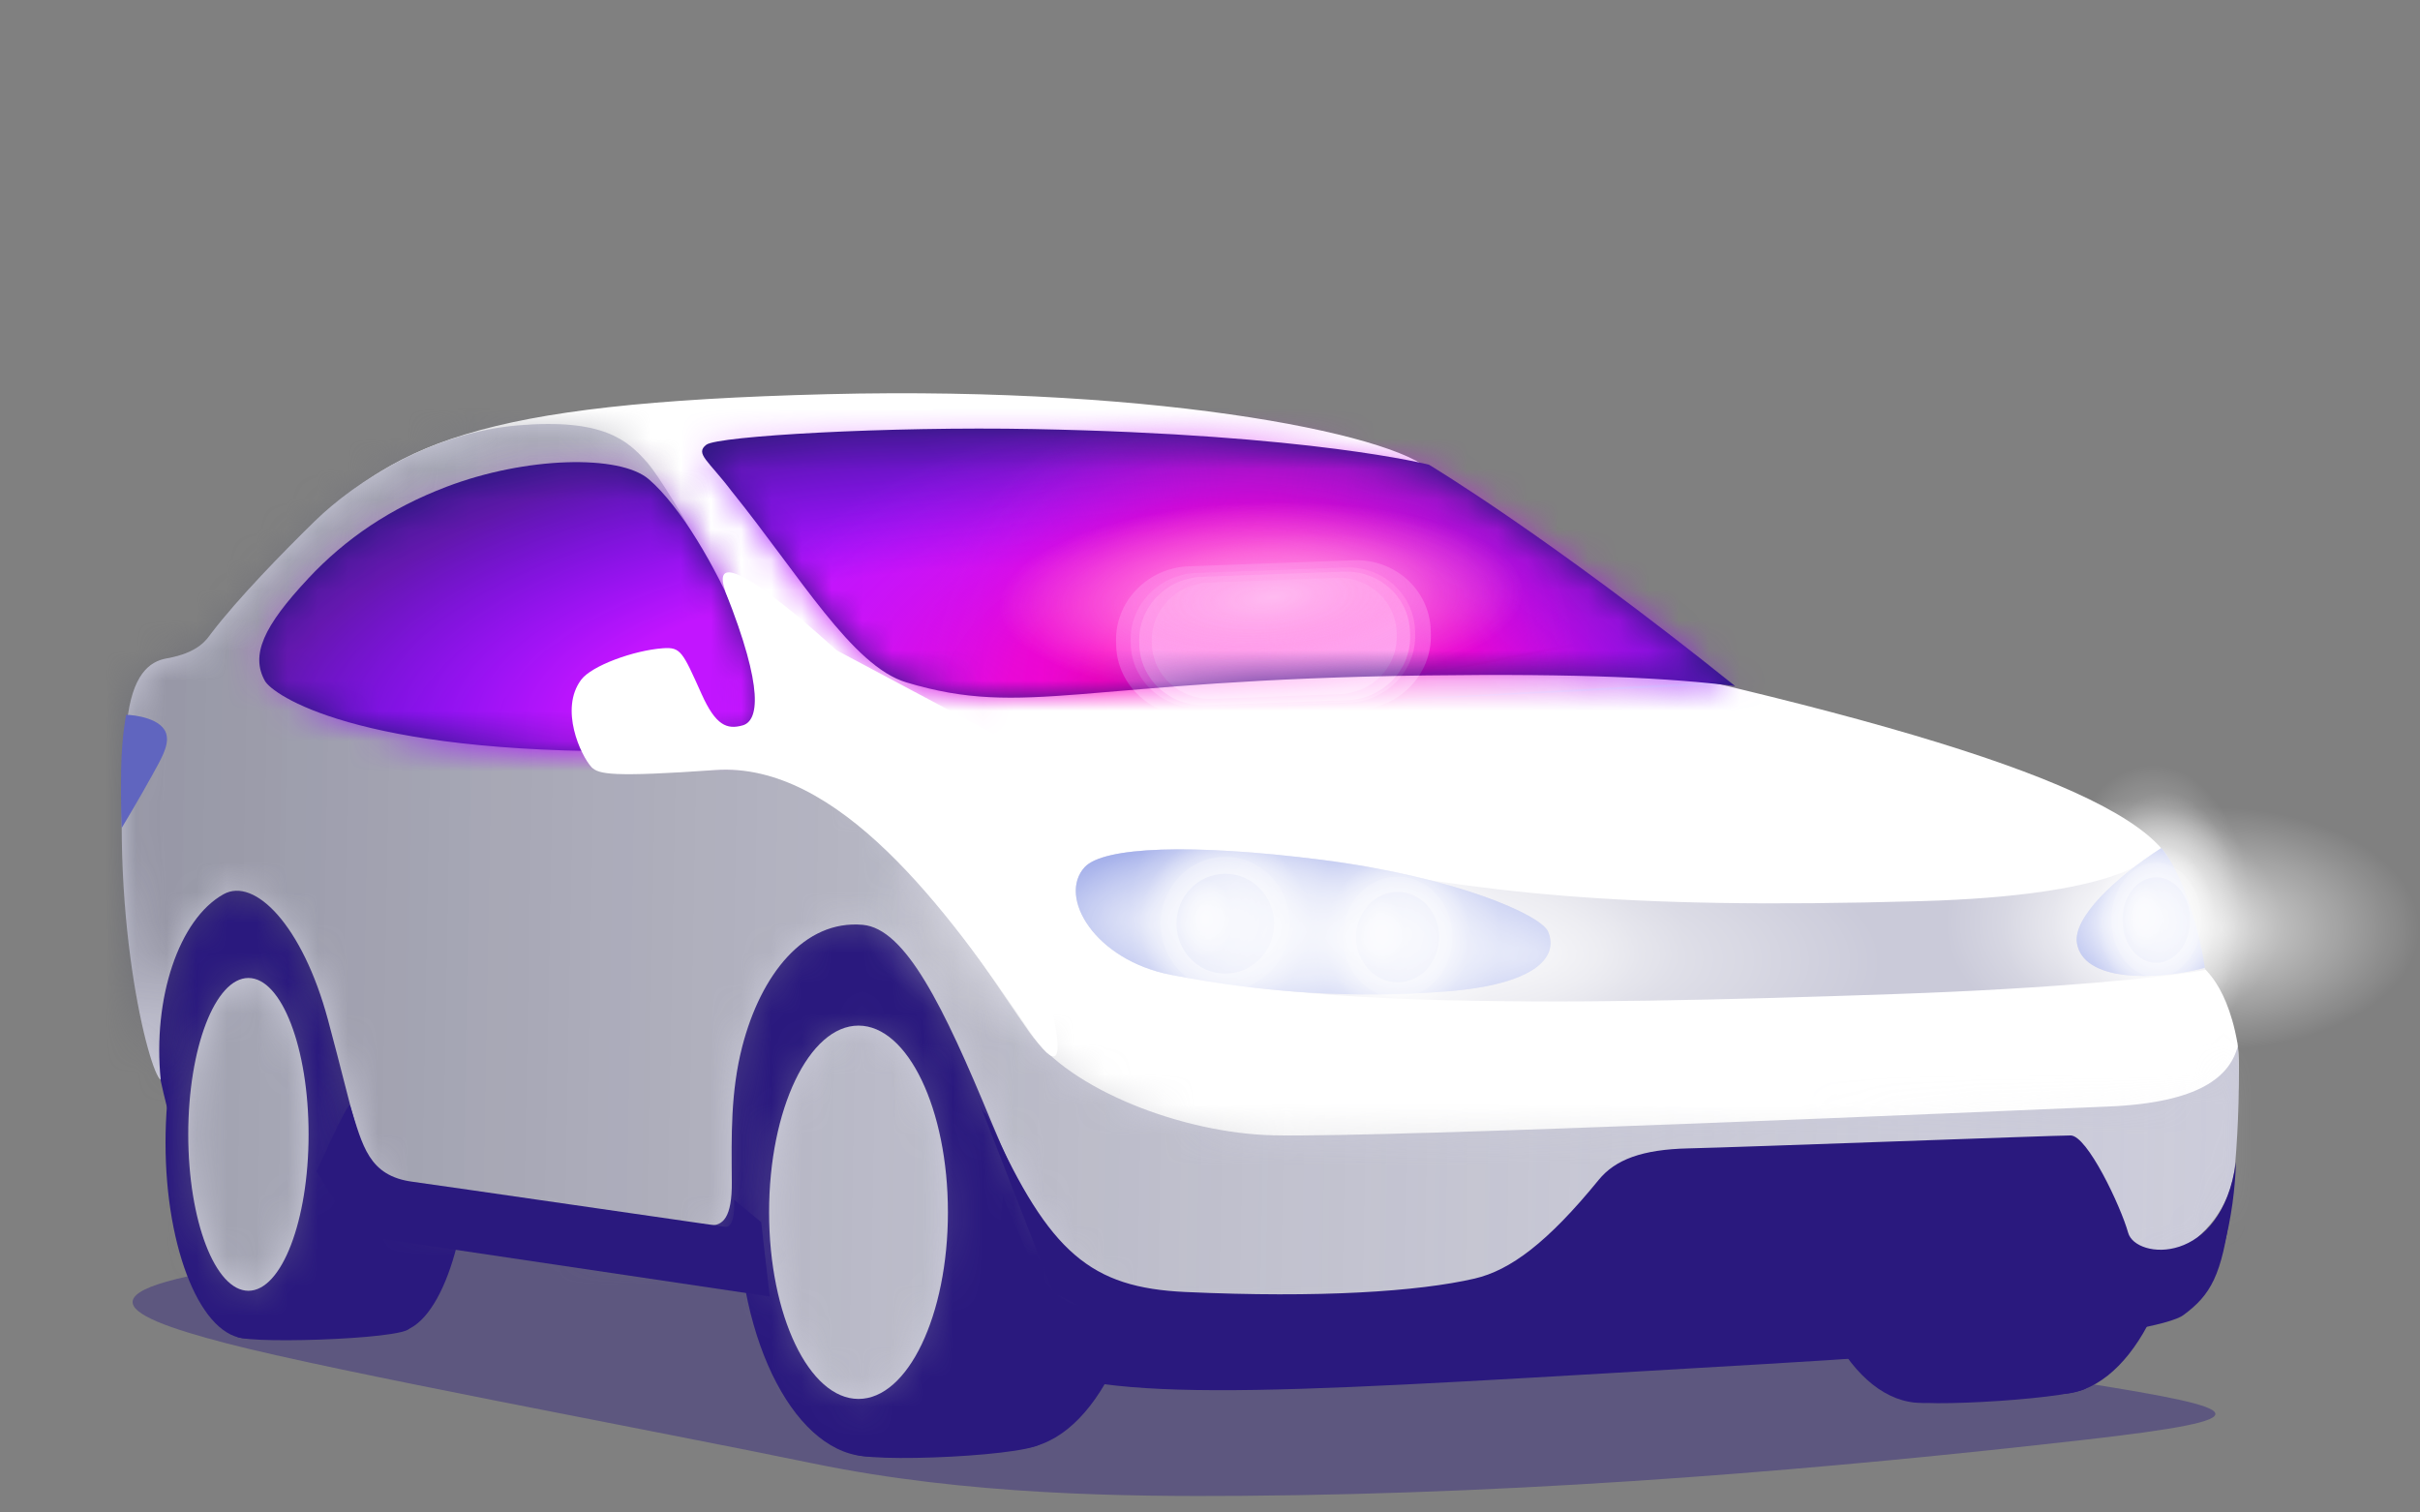<svg width="80" height="50" viewBox="0 0 80 50" fill="none" xmlns="http://www.w3.org/2000/svg">
<rect x="0" y="0" width="80" height="50" fill="#808080" stroke="none"/>
<path opacity="0.4" d="M10.356 41.578C1.921 42.511 3.848 43.457 7.468 44.403C11.061 45.343 21.659 47.298 26.897 48.382C31.994 49.434 37.292 49.477 41.037 49.45C51.067 49.378 60.75 48.524 68.899 47.598C75.062 46.897 74.285 46.573 68.914 45.719C68.355 45.631 64.874 41.898 62.074 41.452C52.042 39.855 32.3 39.927 32.3 39.927L27.95 38.931C27.95 38.931 17.541 36.831 9.351 37.182C6.556 37.302 11.992 41.395 10.356 41.578Z" fill="#2A197E"/>
<path d="M37.641 30.221C37.641 30.221 39.775 29.966 39.566 29.923C30.876 28.168 4.814 26.17 4.809 26.886C4.783 31.102 4.844 32.962 5.063 34.402C5.204 35.333 5.554 36.93 5.847 37.646L6.79 38.579L38 44.533L44.928 42.841L37.643 30.221H37.641Z" fill="#2A197E"/>
<path d="M63.086 46.276C63.198 46.574 68.99 46.22 69.007 45.837C69.031 45.24 67.421 42.415 66.769 42.476C65.95 42.552 62.969 45.963 63.086 46.276Z" fill="#2A197E"/>
<path d="M68.057 46.087C70.346 46.087 72.201 42.629 72.201 38.362C72.201 34.096 70.346 30.637 68.057 30.637C65.769 30.637 63.914 34.096 63.914 38.362C63.914 42.629 65.769 46.087 68.057 46.087Z" fill="#2A197E"/>
<path d="M59.378 38.653C59.378 42.92 61.233 46.378 63.521 46.378C65.81 46.378 67.665 42.92 67.665 38.653C67.665 34.386 62.949 31.123 60.66 31.123C58.371 31.123 59.38 34.386 59.38 38.653H59.378Z" fill="#2A197E"/>
<path d="M28.166 48.023C28.424 48.397 34.528 48.127 34.468 47.642C34.391 47.016 32.889 43.88 32.199 43.945C31.334 44.026 27.968 47.739 28.166 48.023Z" fill="#2A197E"/>
<path d="M33.587 47.894C36.006 47.894 37.967 44.171 37.967 39.579C37.967 34.986 36.006 31.263 33.587 31.263C31.169 31.263 29.208 34.986 29.208 39.579C29.208 44.171 31.169 47.894 33.587 47.894Z" fill="#2A197E"/>
<path d="M28.765 48.15C31.183 48.15 33.144 44.427 33.144 39.835C33.144 35.242 31.183 31.519 28.765 31.519C26.346 31.519 24.386 35.242 24.386 39.835C24.386 44.427 26.346 48.15 28.765 48.15Z" fill="#2A197E"/>
<path d="M28.38 46.246C30.012 46.246 31.336 43.483 31.336 40.075C31.336 36.667 30.012 33.905 28.38 33.905C26.747 33.905 25.424 36.667 25.424 40.075C25.424 43.483 26.747 46.246 28.38 46.246Z" fill="#CACAD9"/>
<path d="M7.796 44.142C7.67 44.455 13.406 44.288 13.536 43.905C13.598 43.725 12.384 39.359 11.869 38.791C11.153 38.003 9.012 37.561 8.8 37.59C8.571 37.62 9.598 41.774 9.148 42.536C8.699 43.299 7.837 44.041 7.796 44.142Z" fill="#2A197E"/>
<path d="M13.083 44.034C14.429 44.034 15.52 41.136 15.52 37.562C15.52 33.987 14.429 31.089 13.083 31.089C11.738 31.089 10.647 33.987 10.647 37.562C10.647 41.136 11.738 44.034 13.083 44.034Z" fill="#2A197E"/>
<path d="M8.164 44.247C9.65 44.247 10.856 41.349 10.856 37.774C10.856 34.2 9.65 31.302 8.164 31.302C6.677 31.302 5.472 34.2 5.472 37.774C5.472 41.349 6.677 44.247 8.164 44.247Z" fill="#2A197E"/>
<path d="M8.212 42.671C9.311 42.671 10.201 40.356 10.201 37.5C10.201 34.645 9.311 32.33 8.212 32.33C7.114 32.33 6.223 34.645 6.223 37.5C6.223 40.356 7.114 42.671 8.212 42.671Z" fill="#CACAD9"/>
<mask id="mask0_12_1107" style="mask-type:alpha" maskUnits="userSpaceOnUse" x="6" y="32" width="26" height="15">
<path d="M28.38 46.244C30.012 46.244 31.336 43.481 31.336 40.074C31.336 36.666 30.012 33.903 28.38 33.903C26.747 33.903 25.423 36.666 25.423 40.074C25.423 43.481 26.747 46.244 28.38 46.244Z" fill="#CACAD9"/>
<path d="M8.212 42.671C9.311 42.671 10.201 40.356 10.201 37.501C10.201 34.645 9.311 32.33 8.212 32.33C7.114 32.33 6.223 34.645 6.223 37.501C6.223 40.356 7.114 42.671 8.212 42.671Z" fill="#CACAD9"/>
</mask>
<g mask="url(#mask0_12_1107)">
<g style="mix-blend-mode:multiply">
<rect x="87.324" y="9.163" width="56.138" height="93.26" transform="rotate(91.049 87.324 9.163)" fill="url(#paint0_linear_12_1107)" fill-opacity="0.54"/>
</g>
</g>
<path d="M73.963 34.47C73.575 32.294 72.615 31.82 72.615 31.82C72.615 31.82 73.091 31.334 72.124 30.613C72.018 29.86 71.842 29.031 71.745 28.745C71.688 28.581 71.725 28.41 71.606 28.243C69.881 25.848 61.612 23.388 46.203 20.333C46.203 20.333 48.701 17.785 47.41 15.701C46.645 14.469 38.651 12.747 27.348 13.031C15.722 13.324 12.902 14.669 9.913 17.837C8.239 19.612 8.12 21.98 7.426 22.766C6.937 23.32 24.883 26.247 26.956 26.792C29.029 27.337 36.116 37.275 37.332 40.972C38.545 44.669 44.786 39.949 46.623 40.039C46.623 40.039 63.101 42.438 64.845 42.373C67.678 42.267 70.511 42.053 72.575 40.44C74.111 39.239 74.062 35.011 73.965 34.468L73.963 34.47Z" fill="white"/>
<path d="M25.175 40.879C25.203 40.886 25.219 40.89 25.219 40.89C25.172 40.868 25.161 40.868 25.175 40.879Z" fill="#CACAD9"/>
<path d="M69.696 36.58C66.262 36.724 45.874 37.618 42.09 37.531C39.116 37.463 35.371 36.037 34.014 34.102C33.047 32.721 31.997 31.049 30.569 29.337C29.496 28.05 28.122 25.266 25.734 21.952C25.258 21.291 25.238 23.822 25.009 23.067C25.159 21.204 22.055 16.04 21.401 15.296C20.747 14.553 19.947 13.825 17.125 14.062C14.303 14.298 11.783 15.884 10.409 17.225C9.384 18.225 7.849 19.796 6.972 20.951C6.838 21.129 6.571 21.578 5.512 21.765C4.943 21.864 4.364 22.292 4.194 23.914C3.547 30.121 4.921 35.453 5.313 35.699C5.042 33.007 5.91 30.387 7.388 29.562C8.417 28.987 10.001 30.591 10.842 33.712C11.702 36.9 11.823 37.911 12.781 39.973C15.988 40.921 23.947 41.658 24.756 41.849C24.742 41.838 25.161 41.775 25.207 41.797C25.207 41.797 22.98 40.462 23.438 40.502C23.897 40.543 24.203 40.25 24.192 39.067C24.179 37.539 24.152 36.098 24.535 34.604C25.152 32.207 26.591 30.402 28.52 30.573C29.928 30.697 31.186 33.248 32.77 37.084C34.402 41.034 36.248 43.715 38.98 43.823C38.98 43.823 68.509 42.494 68.478 42.521C70.443 42.298 73.644 41.347 73.89 38.479C73.994 37.283 74.051 35.597 73.981 34.57C73.716 35.602 72.697 36.454 69.696 36.58Z" fill="#CACAD9"/>
<mask id="mask1_12_1107" style="mask-type:alpha" maskUnits="userSpaceOnUse" x="4" y="14" width="71" height="30">
<path d="M69.697 36.58C66.262 36.724 45.875 37.618 42.09 37.53C39.117 37.463 35.372 36.037 34.015 34.101C33.048 32.72 31.997 31.049 30.569 29.337C29.497 28.05 28.122 25.265 25.734 21.951C25.258 21.291 25.238 23.821 25.009 23.067C25.159 21.203 22.055 16.04 21.401 15.296C20.747 14.553 19.947 13.825 17.125 14.062C14.303 14.298 11.783 15.884 10.409 17.225C9.385 18.225 7.849 19.795 6.972 20.951C6.838 21.129 6.571 21.577 5.512 21.764C4.944 21.864 4.364 22.292 4.195 23.914C3.547 30.12 4.922 35.453 5.314 35.699C5.043 33.007 5.911 30.386 7.389 29.562C8.417 28.987 10.001 30.591 10.843 33.712C11.702 36.9 11.823 37.911 12.781 39.972C15.989 40.921 23.948 41.658 24.756 41.849C24.743 41.838 25.161 41.775 25.208 41.797C25.208 41.797 22.98 40.461 23.439 40.502C23.897 40.542 24.203 40.25 24.192 39.067C24.179 37.539 24.152 36.097 24.536 34.604C25.153 32.207 26.591 30.402 28.521 30.573C29.928 30.697 31.186 33.248 32.77 37.084C34.402 41.034 36.248 43.715 38.98 43.823C38.98 43.823 68.509 42.493 68.478 42.521C70.443 42.297 73.644 41.347 73.891 38.479C73.994 37.282 74.052 35.597 73.981 34.57C73.717 35.602 72.697 36.453 69.697 36.58Z" fill="#CACAD9"/>
</mask>
<g mask="url(#mask1_12_1107)">
<g style="mix-blend-mode:multiply">
<rect x="87.324" y="9.163" width="56.138" height="93.26" transform="rotate(91.049 87.324 9.163)" fill="url(#paint1_linear_12_1107)" fill-opacity="0.54"/>
</g>
</g>
<path d="M10.188 19.124C11.432 17.795 12.915 16.794 14.768 16.089C17.378 15.096 20.48 15.014 21.445 15.841C23.531 17.63 26.137 23.817 24.883 24.116C24.324 24.249 26.526 24.209 25.277 24.319C24.029 24.429 25.297 24.79 21.14 24.833C11.719 24.927 9.005 22.949 8.758 22.51C8.282 21.656 8.701 20.714 10.188 19.126V19.124Z" fill="#2A197E"/>
<path d="M34.175 14.184C29.342 14.092 23.729 14.414 23.35 14.702C22.965 14.998 23.416 15.22 24.185 16.237C26.449 19.041 28.17 22.02 29.961 22.558C33.928 23.752 35.71 22.477 47.161 22.328C52.333 22.261 55.217 22.416 57.36 22.68C51.143 17.692 47.238 15.362 47.238 15.362C47.238 15.362 43.378 14.36 34.177 14.184H34.175Z" fill="#2A197E"/>
<path d="M33.166 39.573C34.806 43.626 35.242 43.158 37.18 43.237C37.92 43.266 41.511 43.097 43.476 42.982C44.683 42.91 48.875 42.971 49.664 42.034C49.963 41.675 52.706 41.937 52.889 41.711C53.435 41.042 52.105 40.062 53.629 40.029C55.387 39.988 68.35 38.994 68.897 38.994C69.443 38.994 70.042 40.294 70.291 41.184C70.54 42.074 73.071 41.319 73.728 40.017C73.457 42.162 73.076 42.818 72.17 43.48C71.853 43.712 69.892 44.424 58.372 45.091C42.861 45.99 37.13 46.47 33.9 45.109C32.81 44.649 32.915 44.428 32.915 44.428C32.915 44.428 33.096 39.404 33.164 39.576L33.166 39.573Z" fill="#2A197E"/>
<path d="M32.276 36.209C32.686 37.223 32.419 36.401 32.765 37.162C34.699 41.422 36.058 42.567 39.187 42.711C43.605 42.914 46.89 42.698 48.749 42.267C49.928 41.992 51.159 41.078 52.851 39.003C53.397 38.334 54.287 37.998 55.811 37.964C57.569 37.924 67.905 37.536 68.451 37.536C68.998 37.536 70.103 39.863 70.352 40.753C70.601 41.641 73.428 41.868 73.915 38.417C73.875 40.075 73.392 42.684 72.346 43.078C71.892 43.25 73.291 42.418 69.022 42.646C60.043 43.126 37.261 44.007 37.261 44.007L34.809 42.713C34.809 42.713 32.21 36.042 32.278 36.214L32.276 36.209Z" fill="#2A197E"/>
<path d="M11.572 36.545C11.992 37.875 12.182 38.873 13.64 39.067C14.334 39.159 23.756 40.529 23.967 40.556C24.335 40.603 24.267 39.661 24.267 39.661L25.163 40.403L25.445 42.861L11.761 40.826L10.466 38.722C10.466 38.722 11.517 36.37 11.572 36.545Z" fill="#2A197E"/>
<mask id="mask2_12_1107" style="mask-type:alpha" maskUnits="userSpaceOnUse" x="8" y="14" width="50" height="11">
<path d="M10.188 19.124C11.432 17.795 12.915 16.794 14.767 16.089C17.378 15.096 20.479 15.014 21.444 15.841C23.53 17.63 26.136 23.817 24.883 24.116C24.323 24.249 26.526 24.209 25.277 24.319C24.028 24.429 25.297 24.79 21.14 24.833C11.719 24.927 9.005 22.949 8.758 22.51C8.282 21.656 8.701 20.714 10.188 19.126V19.124Z" fill="#2A197E"/>
<path d="M34.175 14.185C29.341 14.093 23.729 14.415 23.35 14.704C22.964 14.999 23.416 15.222 24.184 16.238C26.449 19.043 28.169 22.021 29.96 22.559C33.928 23.753 35.71 22.478 47.16 22.33C52.333 22.262 55.216 22.418 57.359 22.681C51.143 17.693 47.237 15.364 47.237 15.364C47.237 15.364 43.378 14.361 34.177 14.185H34.175Z" fill="#2A197E"/>
</mask>
<g mask="url(#mask2_12_1107)">
<ellipse cx="31.263" cy="20.248" rx="31.263" ry="20.248" transform="matrix(0.999 -0.035 0.033 0.999 -1.892 10.591)" fill="url(#paint2_radial_12_1107)"/>
<ellipse cx="23.997" cy="14.649" rx="23.997" ry="14.649" transform="matrix(0.988 0.154 -0.144 0.99 22.549 8.94)" fill="url(#paint3_radial_12_1107)"/>
<path d="M63.445 24.269C63.418 20.706 60.188 17.314 54.463 14.839C48.738 12.363 40.986 11.005 32.908 11.062C24.83 11.12 17.086 12.589 11.374 15.147C5.663 17.704 2.451 21.142 2.443 24.705C2.435 28.268 5.632 31.666 11.332 34.153C17.033 36.64 24.771 38.013 32.849 37.97C40.927 37.928 48.685 36.474 54.421 33.927C60.157 31.38 63.402 27.948 63.445 24.385L32.944 24.516L63.445 24.269Z" fill="url(#paint4_radial_12_1107)"/>
<path opacity="0.7" d="M58.549 22.439C58.392 19.403 56.41 16.591 53.036 14.621C49.662 12.652 45.174 11.685 40.554 11.932C35.935 12.18 31.563 13.623 28.397 15.943C25.231 18.264 23.53 21.273 23.667 24.311C23.804 27.349 25.768 30.166 29.128 32.146C32.488 34.126 36.969 35.106 41.589 34.871C46.209 34.636 50.589 33.206 53.77 30.894C56.95 28.582 58.671 25.577 58.554 22.538L41.109 23.4L58.549 22.439Z" fill="url(#paint5_radial_12_1107)"/>
<path opacity="0.7" d="M52.038 21.262C51.443 18.12 49.744 15.335 47.312 13.517C44.88 11.7 41.915 10.998 39.066 11.567C36.218 12.136 33.719 13.929 32.118 16.552C30.517 19.175 29.945 22.414 30.526 25.558C31.108 28.703 32.797 31.496 35.222 33.325C37.647 35.154 40.61 35.869 43.461 35.313C46.312 34.758 48.818 32.978 50.43 30.363C52.041 27.747 52.626 24.511 52.056 21.364L41.287 23.436L52.038 21.262Z" fill="url(#paint6_radial_12_1107)"/>
<path opacity="0.9" d="M39.688 23.402L44.61 23.222C45.845 23.175 46.818 22.165 46.781 20.967L46.778 20.847C46.741 19.646 45.71 18.714 44.472 18.761L39.549 18.941C38.314 18.987 37.341 19.998 37.378 21.196L37.382 21.315C37.418 22.513 38.452 23.445 39.688 23.398L39.688 23.402Z" fill="#FF00BF"/>
<path opacity="0.42" d="M39.688 23.402L44.61 23.222C45.845 23.175 46.818 22.165 46.781 20.967L46.778 20.847C46.741 19.646 45.71 18.714 44.472 18.761L39.549 18.941C38.314 18.987 37.341 19.998 37.378 21.196L37.382 21.315C37.418 22.513 38.452 23.445 39.688 23.398L39.688 23.402Z" fill="#FC97F7"/>
<g style="mix-blend-mode:lighten" opacity="0.42">
<path d="M39.45 23.658L44.898 23.459C46.266 23.408 47.342 22.289 47.301 20.964L47.297 20.831C47.257 19.502 46.116 18.47 44.745 18.522L39.297 18.721C37.93 18.773 36.854 19.891 36.895 21.217L36.898 21.349C36.939 22.675 38.083 23.706 39.45 23.655L39.45 23.658Z" fill="#FC97F7"/>
</g>
<g style="mix-blend-mode:lighten" opacity="0.42">
<path d="M40.066 23.101L44.303 22.946C45.367 22.906 46.204 22.036 46.172 21.005L46.169 20.902C46.138 19.868 45.251 19.065 44.184 19.105L39.947 19.26C38.883 19.3 38.046 20.171 38.077 21.202L38.08 21.305C38.112 22.336 39.002 23.138 40.066 23.098L40.066 23.101Z" fill="#FFD2FD"/>
</g>
<g style="mix-blend-mode:lighten" opacity="0.42">
<path d="M39.861 23.317L44.548 23.146C45.724 23.102 46.651 22.139 46.616 20.999L46.612 20.885C46.577 19.741 45.596 18.853 44.416 18.898L39.729 19.069C38.552 19.113 37.626 20.076 37.661 21.216L37.664 21.33C37.7 22.471 38.684 23.359 39.86 23.314L39.861 23.317Z" fill="#FFD2FD"/>
</g>
<g style="mix-blend-mode:screen" opacity="0.79">
<ellipse cx="8.65" cy="3.199" rx="8.65" ry="3.199" transform="matrix(0.999 -0.032 0.028 1 32.956 16.877)" fill="url(#paint7_radial_12_1107)"/>
<ellipse cx="8.65" cy="3.199" rx="8.65" ry="3.199" transform="matrix(0.999 -0.032 0.028 1 32.956 16.877)" fill="url(#paint8_radial_12_1107)"/>
<ellipse cx="8.65" cy="3.199" rx="8.65" ry="3.199" transform="matrix(0.999 -0.032 0.028 1 32.956 16.877)" fill="url(#paint9_radial_12_1107)"/>
</g>
</g>
<path d="M23.982 19.566C25.278 22.817 25.068 23.833 24.549 23.98C24.029 24.126 23.659 23.98 23.194 22.946C22.562 21.542 22.506 21.387 21.916 21.43C20.951 21.499 19.561 22.006 19.213 22.47C18.486 23.441 19.198 24.976 19.557 25.365C19.799 25.593 20.204 25.697 23.648 25.456C27.69 25.174 31.291 30.031 34.023 34.071C35.966 36.943 34.296 31.619 34.296 31.619L34.664 25.23L27.648 21.493C27.648 21.493 23.203 17.367 23.985 19.566H23.982Z" fill="white"/>
<path d="M72.289 30.781C72.172 28.763 70.987 28.357 70.987 28.357C70.987 28.357 70.055 29.608 63.502 29.79C53.289 30.078 49.009 29.504 43.039 28.357C42.561 28.265 39.499 28.337 39.081 28.587L37.34 31.241C39.279 33.498 52.121 33.226 62.66 32.861C67.832 32.683 71.584 32.316 72.901 32.063C72.769 31.725 72.886 31.549 72.289 30.781Z" fill="#CACAD9"/>
<path d="M4.168 23.631C4.423 23.631 5.404 23.745 5.507 24.309C5.582 24.68 5.307 25.12 5.012 25.66C4.633 26.352 4.023 27.37 4.023 27.37C4.023 27.37 3.987 26.451 4.005 25.449C4.025 24.327 4.17 23.631 4.17 23.631H4.168Z" fill="#6364B8"/>
<path d="M71.448 28.035C69.897 29.035 68.529 30.34 68.659 31.173C68.859 32.451 71.223 32.435 72.884 31.995C72.743 30.919 72.192 28.911 71.448 28.035Z" fill="#6364B8"/>
<path d="M35.856 28.668C36.477 27.992 39.389 27.879 43.676 28.422C48.027 28.974 50.941 30.229 51.179 30.804C51.536 31.666 50.714 32.556 47.771 32.779C44.828 33.002 41.89 32.843 38.711 32.227C36.182 31.736 34.959 29.646 35.856 28.668Z" fill="#6364B8"/>
<g opacity="0.47">
<path d="M71.448 28.034C69.897 29.035 68.529 30.339 68.659 31.172C68.859 32.45 71.223 32.434 72.884 31.995C72.743 30.918 72.192 28.911 71.448 28.034Z" fill="#3D6AFA"/>
<g style="mix-blend-mode:multiply" opacity="0.2">
<path d="M4.168 23.63C4.423 23.63 5.404 23.745 5.507 24.308C5.582 24.68 5.307 25.119 5.012 25.66C4.633 26.352 4.023 27.37 4.023 27.37C4.023 27.37 3.987 26.451 4.005 25.448C4.025 24.326 4.17 23.63 4.17 23.63H4.168Z" fill="#3D6AFA"/>
</g>
<path d="M35.856 28.667C36.477 27.991 39.389 27.879 43.676 28.422C48.027 28.974 50.941 30.229 51.179 30.803C51.536 31.666 50.714 32.556 47.771 32.779C44.828 33.002 41.89 32.842 38.711 32.227C36.182 31.736 34.959 29.645 35.856 28.667Z" fill="#3D6AFA"/>
</g>
<g opacity="0.98">
<g opacity="0.7">
<path d="M71.283 27.837C72.411 27.838 73.325 28.992 73.325 30.416C73.325 31.839 72.411 32.993 71.283 32.994C70.155 32.994 69.24 31.839 69.24 30.416C69.24 28.992 70.155 27.837 71.283 27.837ZM71.282 29.001C70.664 29.002 70.163 29.634 70.163 30.415C70.163 31.195 70.664 31.828 71.282 31.829C71.901 31.829 72.402 31.195 72.402 30.415C72.402 29.634 71.9 29.001 71.282 29.001Z" fill="url(#paint10_radial_12_1107)"/>
<ellipse cx="71.283" cy="30.413" rx="1.48" ry="1.892" fill="white" fill-opacity="0.41"/>
<ellipse cx="70.838" cy="30.28" rx="0.628" ry="1.105" fill="url(#paint11_radial_12_1107)"/>
</g>
<ellipse opacity="0.8" cx="70.838" cy="30.279" rx="0.628" ry="1.105" fill="url(#paint12_radial_12_1107)"/>
<ellipse opacity="0.69" cx="71.559" cy="30.296" rx="2.47" ry="4.112" fill="url(#paint13_radial_12_1107)"/>
<ellipse opacity="0.69" cx="73.122" cy="30.7" rx="6.87" ry="4.026" fill="url(#paint14_radial_12_1107)"/>
<ellipse opacity="0.69" cx="69.846" cy="30.499" rx="5.541" ry="4.026" fill="url(#paint15_radial_12_1107)"/>
<ellipse opacity="0.69" cx="71.171" cy="30.392" rx="3.26" ry="5.121" fill="url(#paint16_radial_12_1107)"/>
<g opacity="0.7">
<path d="M46.204 28.254C47.586 28.254 48.707 29.474 48.707 30.979C48.706 32.484 47.586 33.704 46.204 33.704C44.821 33.704 43.7 32.484 43.7 30.979C43.7 29.474 44.821 28.254 46.204 28.254ZM46.204 29.485C45.446 29.485 44.832 30.153 44.832 30.978C44.832 31.803 45.446 32.472 46.204 32.472C46.962 32.472 47.577 31.803 47.577 30.978C47.577 30.153 46.962 29.485 46.204 29.485Z" fill="url(#paint17_radial_12_1107)"/>
<ellipse cx="46.204" cy="30.979" rx="1.813" ry="2" fill="white" fill-opacity="0.41"/>
<ellipse cx="45.658" cy="30.839" rx="0.77" ry="1.168" fill="url(#paint18_radial_12_1107)"/>
</g>
<ellipse opacity="0.8" cx="45.659" cy="30.84" rx="0.77" ry="1.168" fill="url(#paint19_radial_12_1107)"/>
<ellipse opacity="0.69" cx="46.542" cy="30.859" rx="3.027" ry="4.346" fill="url(#paint20_radial_12_1107)"/>
<g opacity="0.7">
<path d="M40.505 27.526C42.131 27.526 43.45 28.874 43.45 30.537C43.45 32.2 42.131 33.548 40.505 33.548C38.88 33.547 37.562 32.199 37.562 30.537C37.562 28.874 38.88 27.526 40.505 27.526ZM40.505 28.886C39.614 28.886 38.892 29.625 38.892 30.536C38.892 31.447 39.614 32.186 40.505 32.186C41.397 32.186 42.12 31.447 42.12 30.536C42.12 29.624 41.397 28.886 40.505 28.886Z" fill="url(#paint21_radial_12_1107)"/>
<ellipse cx="40.505" cy="30.536" rx="2.132" ry="2.209" fill="white" fill-opacity="0.41"/>
<ellipse cx="39.864" cy="30.379" rx="0.906" ry="1.29" fill="url(#paint22_radial_12_1107)"/>
</g>
<ellipse opacity="0.8" cx="39.863" cy="30.379" rx="0.906" ry="1.29" fill="url(#paint23_radial_12_1107)"/>
<ellipse opacity="0.69" cx="40.903" cy="30.4" rx="3.559" ry="4.802" fill="url(#paint24_radial_12_1107)"/>
<ellipse opacity="0.69" cx="11.889" cy="4.749" rx="11.889" ry="4.749" transform="matrix(1 0.026 -0.023 1 31.941 25.75)" fill="url(#paint25_radial_12_1107)"/>
<ellipse opacity="0.69" cx="9.59" cy="4.751" rx="9.59" ry="4.751" transform="matrix(1 0.026 -0.023 1 28.579 25.429)" fill="url(#paint26_radial_12_1107)"/>
<ellipse opacity="0.69" cx="11.889" cy="4.749" rx="11.889" ry="4.749" transform="matrix(1 0.026 -0.023 1 38.533 26.495)" fill="url(#paint27_radial_12_1107)"/>
<ellipse opacity="0.69" cx="9.59" cy="4.751" rx="9.59" ry="4.751" transform="matrix(1 0.026 -0.023 1 35.172 26.174)" fill="url(#paint28_radial_12_1107)"/>
</g>
<defs>
<linearGradient id="paint0_linear_12_1107" x1="115.393" y1="9.163" x2="115.393" y2="102.422" gradientUnits="userSpaceOnUse">
<stop stop-color="white" stop-opacity="0"/>
<stop offset="1" stop-color="#5E5F70"/>
</linearGradient>
<linearGradient id="paint1_linear_12_1107" x1="115.393" y1="9.163" x2="115.393" y2="102.423" gradientUnits="userSpaceOnUse">
<stop stop-color="white" stop-opacity="0"/>
<stop offset="1" stop-color="#484959"/>
</linearGradient>
<radialGradient id="paint2_radial_12_1107" cx="0" cy="0" r="1" gradientUnits="userSpaceOnUse" gradientTransform="translate(31.263 20.248) rotate(-90) scale(16.886 26.071)">
<stop offset="0.31" stop-color="#0000FF"/>
<stop offset="0.69" stop-color="#0000FF" stop-opacity="0.6"/>
<stop offset="0.925" stop-color="#0000FF" stop-opacity="0"/>
</radialGradient>
<radialGradient id="paint3_radial_12_1107" cx="0" cy="0" r="1" gradientUnits="userSpaceOnUse" gradientTransform="translate(23.997 14.649) rotate(-90) scale(12.216 20.012)">
<stop offset="0.31" stop-color="#0000FF"/>
<stop offset="0.69" stop-color="#0000FF" stop-opacity="0.6"/>
<stop offset="0.925" stop-color="#0000FF" stop-opacity="0"/>
</radialGradient>
<radialGradient id="paint4_radial_12_1107" cx="0" cy="0" r="1" gradientTransform="matrix(0.257 -14.362 38.475 0.01 32.96 23.903)" gradientUnits="userSpaceOnUse">
<stop offset="0.355" stop-color="#C215FF"/>
<stop offset="0.805" stop-color="#C215FF" stop-opacity="0"/>
</radialGradient>
<radialGradient id="paint5_radial_12_1107" cx="0" cy="0" r="1" gradientTransform="matrix(-0.423 -12.249 22.012 -0.937 41.094 22.877)" gradientUnits="userSpaceOnUse">
<stop offset="0.355" stop-color="#FF00BF"/>
<stop offset="0.805" stop-color="#C215FF" stop-opacity="0"/>
</radialGradient>
<radialGradient id="paint6_radial_12_1107" cx="0" cy="0" r="1" gradientTransform="matrix(-2.266 -12.689 13.614 -2.458 41.192 22.894)" gradientUnits="userSpaceOnUse">
<stop offset="0.355" stop-color="#FF00BF"/>
<stop offset="0.805" stop-color="#C215FF" stop-opacity="0"/>
</radialGradient>
<radialGradient id="paint7_radial_12_1107" cx="0" cy="0" r="1" gradientUnits="userSpaceOnUse" gradientTransform="translate(8.65 3.199) rotate(90) scale(3.199 8.65)">
<stop stop-color="#FFBEEF"/>
<stop offset="1" stop-color="#FF7ADE" stop-opacity="0"/>
</radialGradient>
<radialGradient id="paint8_radial_12_1107" cx="0" cy="0" r="1" gradientUnits="userSpaceOnUse" gradientTransform="translate(8.65 3.199) rotate(90) scale(3.199 8.65)">
<stop stop-color="#FFBEEF"/>
<stop offset="1" stop-color="#FF7ADE" stop-opacity="0"/>
</radialGradient>
<radialGradient id="paint9_radial_12_1107" cx="0" cy="0" r="1" gradientTransform="matrix(0.189 2.02 -5.46 0.531 9.046 3.155)" gradientUnits="userSpaceOnUse">
<stop stop-color="#FFBEEF"/>
<stop offset="1" stop-color="#FF7ADE" stop-opacity="0"/>
</radialGradient>
<radialGradient id="paint10_radial_12_1107" cx="0" cy="0" r="1" gradientUnits="userSpaceOnUse" gradientTransform="translate(71.283 30.415) rotate(90) scale(2.578 2.043)">
<stop offset="0.54" stop-color="white"/>
<stop offset="0.96" stop-color="white" stop-opacity="0"/>
</radialGradient>
<radialGradient id="paint11_radial_12_1107" cx="0" cy="0" r="1" gradientUnits="userSpaceOnUse" gradientTransform="translate(70.838 30.28) rotate(90) scale(1.105 0.628)">
<stop offset="0.045" stop-color="white"/>
<stop offset="1" stop-color="white" stop-opacity="0"/>
</radialGradient>
<radialGradient id="paint12_radial_12_1107" cx="0" cy="0" r="1" gradientUnits="userSpaceOnUse" gradientTransform="translate(70.838 30.279) rotate(90) scale(1.105 0.628)">
<stop offset="0.045" stop-color="white"/>
<stop offset="1" stop-color="white" stop-opacity="0"/>
</radialGradient>
<radialGradient id="paint13_radial_12_1107" cx="0" cy="0" r="1" gradientUnits="userSpaceOnUse" gradientTransform="translate(71.559 30.296) rotate(90) scale(4.112 2.47)">
<stop offset="0.045" stop-color="white"/>
<stop offset="1" stop-color="white" stop-opacity="0"/>
</radialGradient>
<radialGradient id="paint14_radial_12_1107" cx="0" cy="0" r="1" gradientUnits="userSpaceOnUse" gradientTransform="translate(73.122 30.7) rotate(90) scale(4.026 6.87)">
<stop offset="0.045" stop-color="white"/>
<stop offset="1" stop-color="white" stop-opacity="0"/>
</radialGradient>
<radialGradient id="paint15_radial_12_1107" cx="0" cy="0" r="1" gradientUnits="userSpaceOnUse" gradientTransform="translate(69.846 30.499) rotate(90) scale(4.026 5.541)">
<stop offset="0.045" stop-color="white"/>
<stop offset="1" stop-color="white" stop-opacity="0"/>
</radialGradient>
<radialGradient id="paint16_radial_12_1107" cx="0" cy="0" r="1" gradientUnits="userSpaceOnUse" gradientTransform="translate(71.171 30.392) rotate(90) scale(5.121 3.26)">
<stop offset="0.045" stop-color="white"/>
<stop offset="1" stop-color="white" stop-opacity="0"/>
</radialGradient>
<radialGradient id="paint17_radial_12_1107" cx="0" cy="0" r="1" gradientUnits="userSpaceOnUse" gradientTransform="translate(46.203 30.979) rotate(90) scale(2.725 2.503)">
<stop offset="0.54" stop-color="white"/>
<stop offset="0.96" stop-color="white" stop-opacity="0"/>
</radialGradient>
<radialGradient id="paint18_radial_12_1107" cx="0" cy="0" r="1" gradientUnits="userSpaceOnUse" gradientTransform="translate(45.658 30.839) rotate(90) scale(1.168 0.77)">
<stop offset="0.045" stop-color="white"/>
<stop offset="1" stop-color="white" stop-opacity="0"/>
</radialGradient>
<radialGradient id="paint19_radial_12_1107" cx="0" cy="0" r="1" gradientUnits="userSpaceOnUse" gradientTransform="translate(45.659 30.84) rotate(90) scale(1.168 0.77)">
<stop offset="0.045" stop-color="white"/>
<stop offset="1" stop-color="white" stop-opacity="0"/>
</radialGradient>
<radialGradient id="paint20_radial_12_1107" cx="0" cy="0" r="1" gradientUnits="userSpaceOnUse" gradientTransform="translate(46.542 30.859) rotate(90) scale(4.346 3.027)">
<stop offset="0.045" stop-color="white"/>
<stop offset="1" stop-color="white" stop-opacity="0"/>
</radialGradient>
<radialGradient id="paint21_radial_12_1107" cx="0" cy="0" r="1" gradientUnits="userSpaceOnUse" gradientTransform="translate(40.506 30.537) rotate(90) scale(3.011 2.944)">
<stop offset="0.54" stop-color="white"/>
<stop offset="0.96" stop-color="white" stop-opacity="0"/>
</radialGradient>
<radialGradient id="paint22_radial_12_1107" cx="0" cy="0" r="1" gradientUnits="userSpaceOnUse" gradientTransform="translate(39.864 30.379) rotate(90) scale(1.29 0.906)">
<stop offset="0.045" stop-color="white"/>
<stop offset="1" stop-color="white" stop-opacity="0"/>
</radialGradient>
<radialGradient id="paint23_radial_12_1107" cx="0" cy="0" r="1" gradientUnits="userSpaceOnUse" gradientTransform="translate(39.863 30.379) rotate(90) scale(1.29 0.906)">
<stop offset="0.045" stop-color="white"/>
<stop offset="1" stop-color="white" stop-opacity="0"/>
</radialGradient>
<radialGradient id="paint24_radial_12_1107" cx="0" cy="0" r="1" gradientUnits="userSpaceOnUse" gradientTransform="translate(40.903 30.4) rotate(90) scale(4.802 3.559)">
<stop offset="0.045" stop-color="white"/>
<stop offset="1" stop-color="white" stop-opacity="0"/>
</radialGradient>
<radialGradient id="paint25_radial_12_1107" cx="0" cy="0" r="1" gradientUnits="userSpaceOnUse" gradientTransform="translate(11.889 4.749) rotate(90) scale(4.749 11.889)">
<stop offset="0.045" stop-color="white"/>
<stop offset="1" stop-color="white" stop-opacity="0"/>
</radialGradient>
<radialGradient id="paint26_radial_12_1107" cx="0" cy="0" r="1" gradientUnits="userSpaceOnUse" gradientTransform="translate(9.59 4.751) rotate(90) scale(4.751 9.59)">
<stop offset="0.045" stop-color="white"/>
<stop offset="1" stop-color="white" stop-opacity="0"/>
</radialGradient>
<radialGradient id="paint27_radial_12_1107" cx="0" cy="0" r="1" gradientUnits="userSpaceOnUse" gradientTransform="translate(11.889 4.749) rotate(90) scale(4.749 11.889)">
<stop offset="0.045" stop-color="white"/>
<stop offset="1" stop-color="white" stop-opacity="0"/>
</radialGradient>
<radialGradient id="paint28_radial_12_1107" cx="0" cy="0" r="1" gradientUnits="userSpaceOnUse" gradientTransform="translate(9.59 4.751) rotate(90) scale(4.751 9.59)">
<stop offset="0.045" stop-color="white"/>
<stop offset="1" stop-color="white" stop-opacity="0"/>
</radialGradient>
</defs>
</svg>
